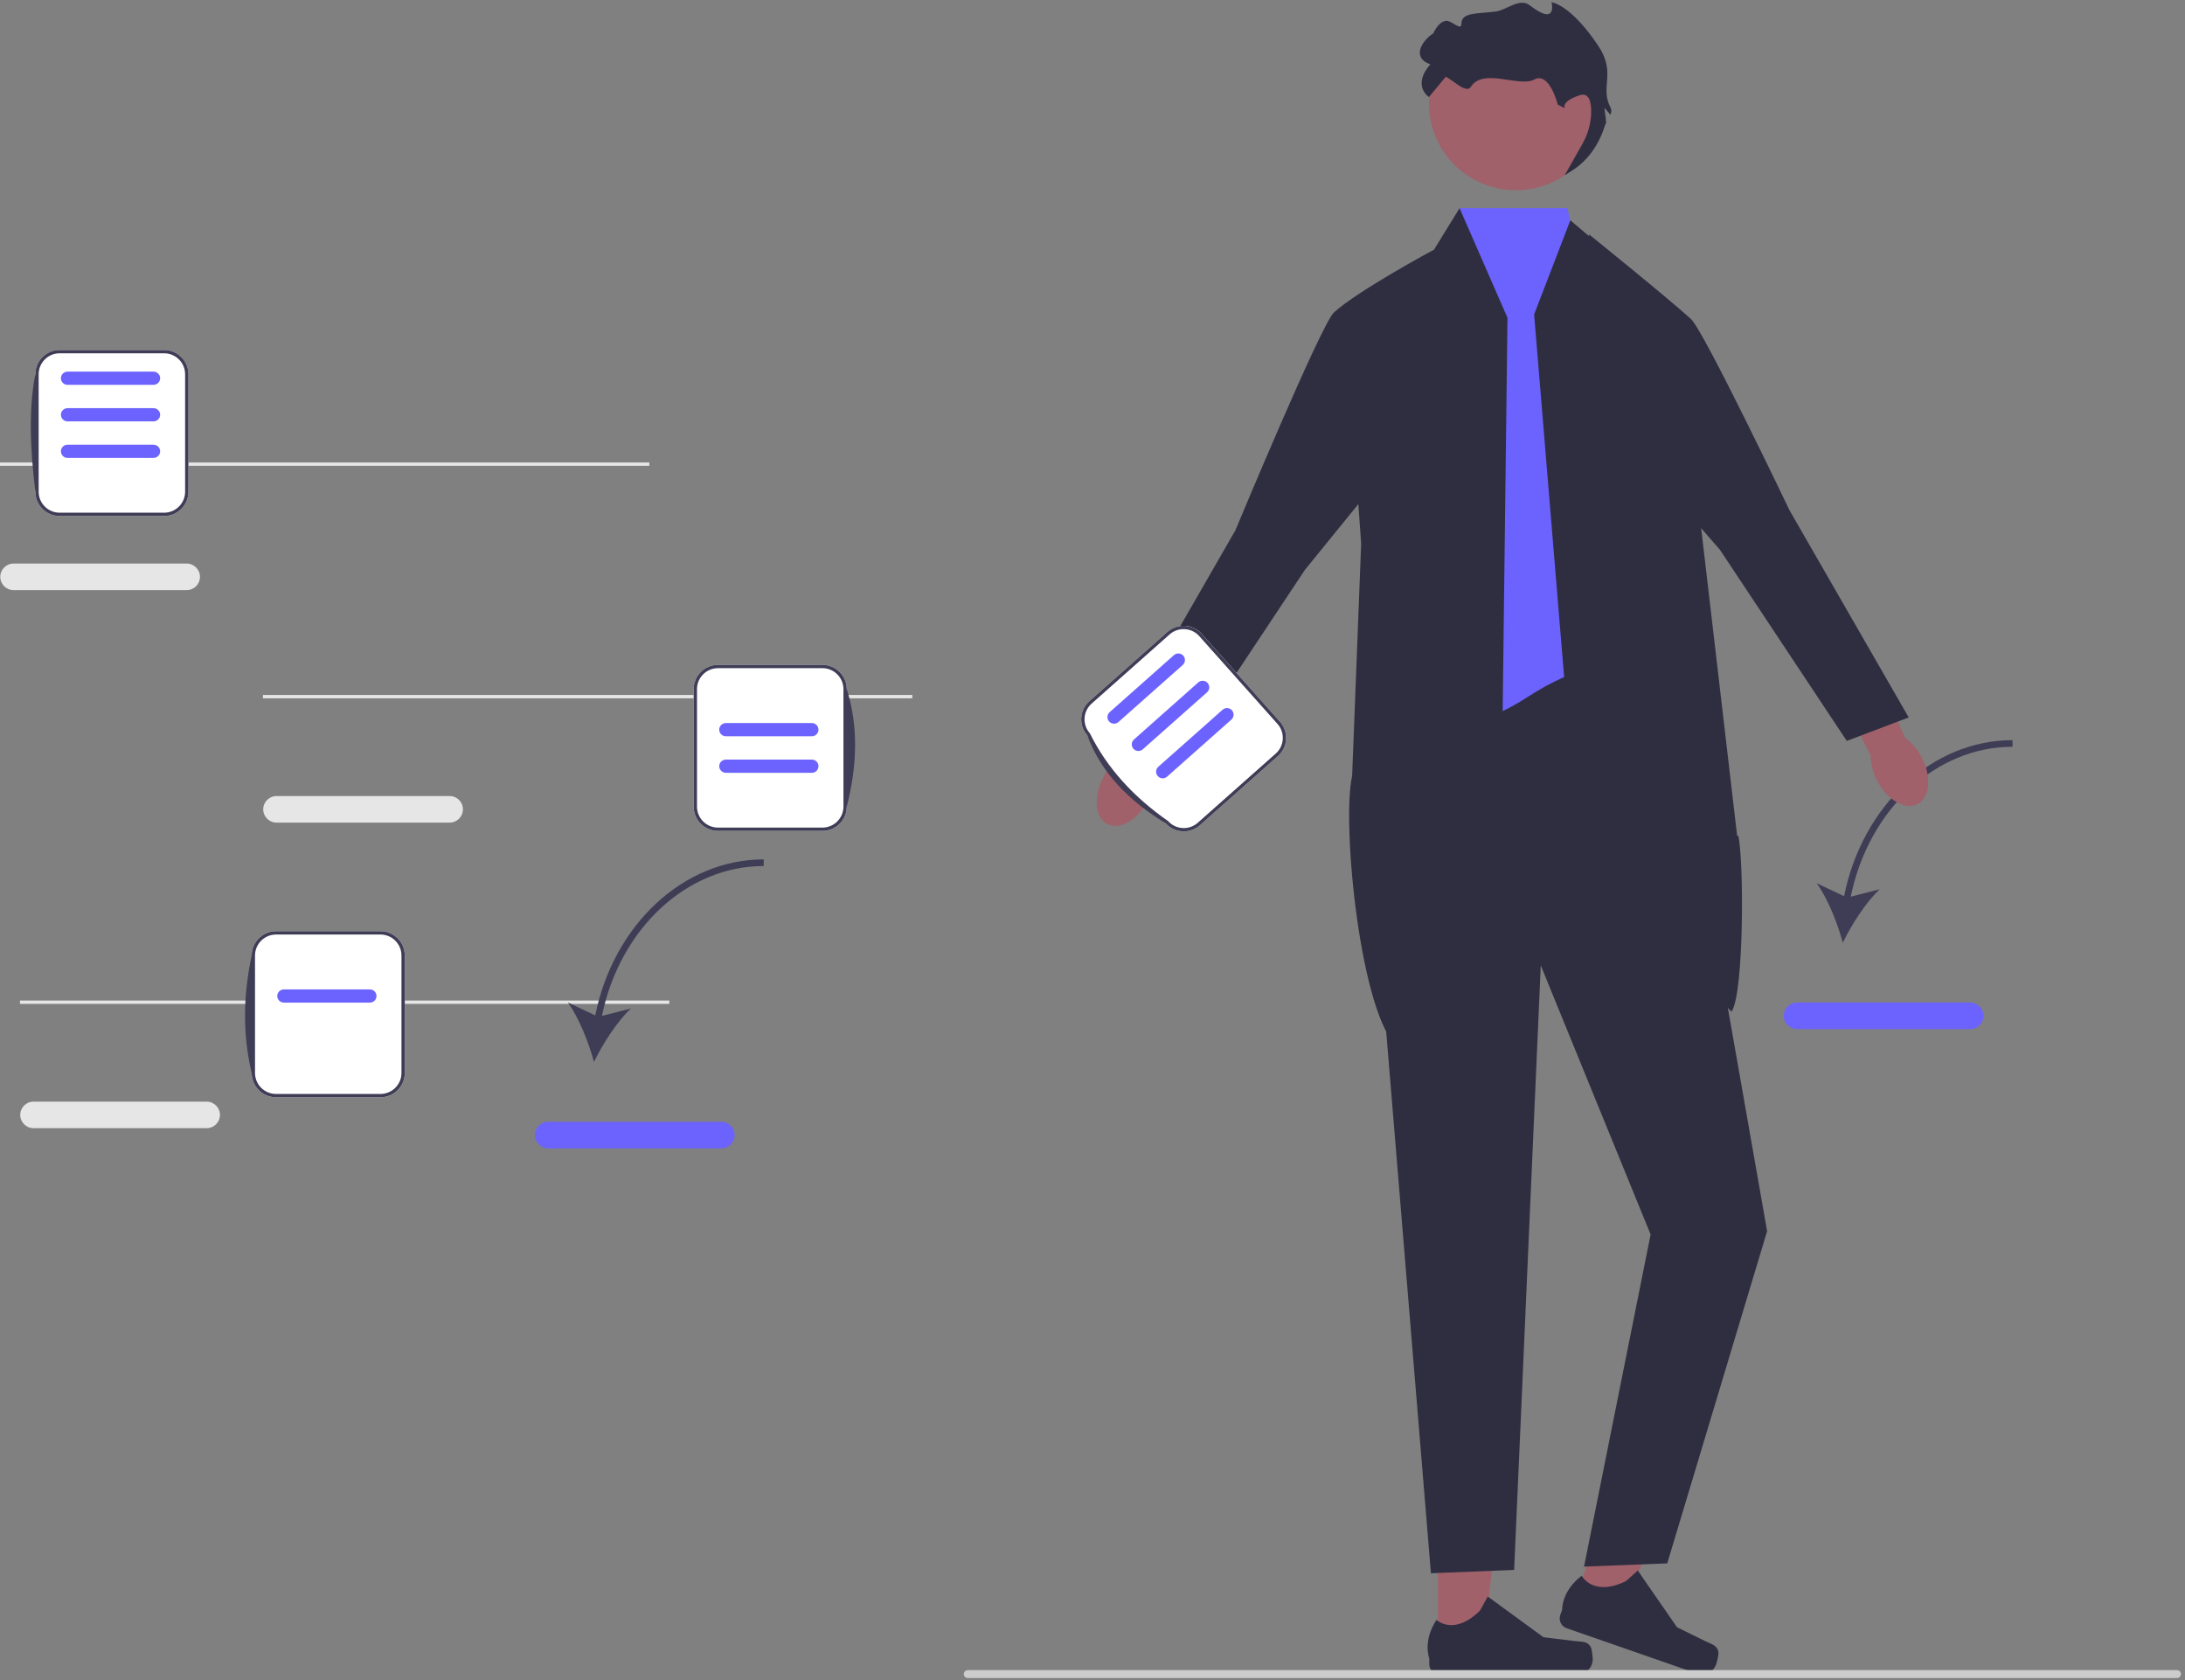 <svg width="489" height="376" viewBox="0 0 489 376" fill="none" xmlns="http://www.w3.org/2000/svg">
<rect x="0" y="0" width="489" height="376" fill="#808080" stroke="none"/>
<g clip-path="url(#clip0_1_89)">
<path d="M321.802 368.723L331.776 368.722L336.521 330.337L321.8 330.338L321.802 368.723Z" fill="#A0616A"/>
<path d="M355.974 368.497C356.285 369.019 356.449 370.703 356.449 371.31C356.449 373.175 354.933 374.688 353.064 374.688H322.175C320.9 374.688 319.866 373.656 319.866 372.383V371.1C319.866 371.1 318.338 367.244 321.484 362.491C321.484 362.491 325.394 366.213 331.236 360.383L332.959 357.269L345.431 366.37L352.343 367.219C353.856 367.404 355.197 367.19 355.974 368.497Z" fill="#2F2E41"/>
<path d="M352.222 358.597L361.64 361.872L378.786 327.186L364.886 322.351L352.222 358.597Z" fill="#A0616A"/>
<path d="M384.563 369.609C384.684 370.204 384.283 371.848 384.083 372.421C383.467 374.182 381.537 375.113 379.772 374.498L350.606 364.352C349.401 363.933 348.766 362.619 349.185 361.417L349.609 360.206C349.609 360.206 349.439 356.063 353.977 352.608C353.977 352.608 356.441 357.406 363.882 353.821L366.536 351.447L375.309 364.137L381.556 367.209C382.923 367.881 384.26 368.119 384.563 369.609Z" fill="#2F2E41"/>
<path d="M41.776 132.055H3.04C1.397 132.055 0.06 130.721 0.06 129.082C0.06 127.442 1.397 126.109 3.04 126.109H41.776C43.419 126.109 44.755 127.442 44.755 129.082C44.755 130.721 43.419 132.055 41.776 132.055Z" fill="#E6E6E6"/>
<path d="M145.32 103.492H0V104.236H145.32V103.492Z" fill="#E6E6E6"/>
<path d="M100.625 184.082H61.889C60.246 184.082 58.909 182.748 58.909 181.109C58.909 179.47 60.246 178.136 61.889 178.136H100.625C102.268 178.136 103.604 179.47 103.604 181.109C103.604 182.748 102.268 184.082 100.625 184.082Z" fill="#E6E6E6"/>
<path d="M204.169 155.52H58.849V156.263H204.169V155.52Z" fill="#E6E6E6"/>
<path d="M46.245 252.461H7.509C5.866 252.461 4.53 251.127 4.53 249.488C4.53 247.848 5.866 246.515 7.509 246.515H46.245C47.888 246.515 49.225 247.848 49.225 249.488C49.225 251.127 47.888 252.461 46.245 252.461Z" fill="#E6E6E6"/>
<path d="M149.79 223.898H4.47V224.642H149.79V223.898Z" fill="#E6E6E6"/>
<path d="M133.219 227.225L127.088 224.328C129.602 227.829 131.769 233.297 132.929 237.648C134.893 233.595 138.059 228.636 141.193 225.673L134.714 227.336C138.706 207.813 153.723 193.797 170.92 193.797V192.31C152.958 192.31 137.295 206.913 133.219 227.225Z" fill="#3F3D56"/>
<path d="M161.436 256.973H122.7C121.057 256.973 119.72 255.639 119.72 254C119.72 252.361 121.057 251.027 122.7 251.027H161.436C163.079 251.027 164.415 252.361 164.415 254C164.415 255.639 163.079 256.973 161.436 256.973Z" fill="#6C63FF"/>
<path d="M412.702 200.541L406.571 197.643C409.086 201.144 411.252 206.613 412.412 210.964C414.376 206.911 417.542 201.951 420.676 198.989L414.197 200.652C418.19 181.128 433.207 167.112 450.403 167.112V165.626C432.441 165.626 416.778 180.229 412.702 200.541Z" fill="#3F3D56"/>
<path d="M440.919 230.288H402.183C400.54 230.288 399.203 228.955 399.203 227.315C399.203 225.676 400.54 224.342 402.183 224.342H440.919C442.562 224.342 443.899 225.676 443.899 227.315C443.899 228.955 442.562 230.288 440.919 230.288Z" fill="#6C63FF"/>
<path d="M370.15 143.947L303.852 153.609L320.24 352.056L338.863 351.313L344.822 216.042L369.405 276.245L354.506 350.569L373.129 349.844L395.477 275.501L380.579 190.771L370.15 143.947Z" fill="#2F2E41"/>
<path d="M350.782 46.581H326.651L307.072 155.062C307.072 155.062 318.729 171.014 341.832 155.994C364.935 140.974 375.605 153.575 375.605 153.575L350.782 46.581Z" fill="#6C63FF"/>
<path d="M313.032 234.589L335.883 193.001L337.373 71.109L326.651 46.581L320.24 56.987L300.872 68.955L304.626 121.658L303.294 155.891L302.603 173.643C300.188 184.282 304.481 227.793 313.032 234.589Z" fill="#2F2E41"/>
<path d="M351.439 49.296L374.992 69.25L388.773 187.055L389.014 187.021C390.278 191.969 390.367 222.148 387.522 226.392L353.389 191.886L343.333 70.365L351.439 49.296Z" fill="#2F2E41"/>
<path d="M430.093 169.524C432.337 173.858 431.915 178.526 429.151 179.95C426.387 181.375 422.328 179.017 420.084 174.683C419.102 172.786 418.631 170.825 418.643 169.1L409.366 150.618L418.152 146.46L426.364 165.121C427.781 166.109 429.111 167.627 430.093 169.524Z" fill="#A0616A"/>
<path d="M355.592 52.424C355.592 52.424 373.053 66.49 378.44 71.394C381.303 73.999 400.501 114.21 400.501 114.21L427.167 160.545L413.306 165.799L384.952 123.075L360.466 94.892L355.592 52.424Z" fill="#2F2E41"/>
<path d="M246.888 173.984C244.644 178.317 245.066 182.985 247.83 184.41C250.594 185.835 254.653 183.476 256.897 179.143C257.879 177.246 258.351 175.285 258.338 173.56L267.615 155.078L258.829 150.919L250.617 169.58C249.2 170.568 247.87 172.087 246.888 173.984Z" fill="#A0616A"/>
<path d="M320.906 55.874C320.906 55.874 303.928 65.003 298.541 69.907C295.678 72.513 276.48 118.67 276.48 118.67L249.814 165.005L263.675 170.258L292.029 127.535L311.301 103.811L320.906 55.874Z" fill="#2F2E41"/>
<path d="M339.251 42.573C349.995 42.573 358.705 33.883 358.705 23.163C358.705 12.443 349.995 3.752 339.251 3.752C328.507 3.752 319.797 12.443 319.797 23.163C319.797 33.883 328.507 42.573 339.251 42.573Z" fill="#A0616A"/>
<path d="M347.233 0.5C347.233 0.5 348.625 6.054 342.363 1.194C340.079 -0.578 337.159 2.275 334.709 2.583C330.441 3.119 327.056 2.713 327.056 5.359C327.056 7.051 324.804 4.477 323.577 4.665C321.784 4.941 320.794 7.442 320.794 7.442C318.077 9.167 315.924 12.996 320.098 14.384C315.924 19.243 319.793 21.72 319.793 21.72L323.577 17.161C325.537 18.227 328.198 20.983 329.174 19.437C331.926 15.078 340.025 19.623 343.381 17.792C346.76 15.949 348.625 23.409 348.625 23.409L350.173 24.212C350.173 24.212 349.32 22.714 353.495 21.326C355.582 20.632 356.104 22.714 356.104 24.97C356.104 27.522 355.376 30.022 354.119 32.245L350.173 39.224L351.906 38.122C355.552 35.802 357.935 32.111 359.223 27.991C359.285 27.793 359.367 27.613 359.474 27.459L359.061 24.103L360.423 25.698C360.633 25.101 360.687 24.543 360.453 24.103C357.944 19.394 361.844 16.466 357.67 10.219C351.482 0.959 347.233 0.5 347.233 0.5Z" fill="#2F2E41"/>
<path d="M215.7 374.616C215.7 375.106 216.095 375.5 216.586 375.5H487.209C487.7 375.5 488.095 375.106 488.095 374.616C488.095 374.125 487.7 373.731 487.209 373.731H216.586C216.095 373.731 215.7 374.125 215.7 374.616Z" fill="#CCCCCC"/>
<path d="M184.054 185.94H160.692C157.686 185.94 155.24 183.5 155.24 180.5V154.218C155.24 151.218 157.686 148.778 160.692 148.778H184.054C187.06 148.778 189.506 151.218 189.506 154.218V180.5C189.506 183.5 187.061 185.94 184.054 185.94Z" fill="white"/>
<path d="M184.054 185.94H160.692C157.686 185.94 155.24 183.5 155.24 180.5V154.218C155.24 151.218 157.686 148.778 160.692 148.778H184.054C187.06 148.778 189.506 151.218 189.506 154.218C192.124 162.487 191.859 171.298 189.506 180.5C189.506 183.5 187.061 185.94 184.054 185.94ZM160.692 149.521C158.096 149.521 155.985 151.628 155.985 154.218V180.5C155.985 183.09 158.096 185.197 160.692 185.197H184.054C186.65 185.197 188.761 183.09 188.761 180.5V154.218C188.761 151.628 186.65 149.521 184.054 149.521H160.692Z" fill="#3F3D56"/>
<path d="M181.694 164.758H162.444C161.628 164.758 160.963 164.095 160.963 163.28C160.963 162.466 161.628 161.803 162.444 161.803H181.694C182.51 161.803 183.174 162.466 183.174 163.28C183.174 164.095 182.51 164.758 181.694 164.758Z" fill="#6C63FF"/>
<path d="M181.694 172.933H162.444C161.628 172.933 160.963 172.271 160.963 171.456C160.963 170.641 161.628 169.979 162.444 169.979H181.694C182.51 169.979 183.174 170.641 183.174 171.456C183.174 172.271 182.51 172.933 181.694 172.933Z" fill="#6C63FF"/>
<path d="M36.721 115.475H13.359C10.352 115.475 7.907 113.035 7.907 110.035V83.752C7.907 80.753 10.352 78.313 13.359 78.313H36.721C39.727 78.313 42.173 80.753 42.173 83.752V110.035C42.173 113.035 39.727 115.475 36.721 115.475Z" fill="white"/>
<path d="M36.721 115.475H13.359C10.352 115.475 7.907 113.035 7.907 110.035C6.732 100.357 6.408 91.344 7.907 83.752C7.907 80.753 10.352 78.313 13.359 78.313H36.721C39.727 78.313 42.173 80.753 42.173 83.752V110.035C42.173 113.035 39.727 115.475 36.721 115.475ZM13.359 79.056C10.763 79.056 8.652 81.163 8.652 83.752V110.035C8.652 112.625 10.763 114.732 13.359 114.732H36.721C39.317 114.732 41.428 112.625 41.428 110.035V83.752C41.428 81.163 39.317 79.056 36.721 79.056H13.359Z" fill="#3F3D56"/>
<path d="M34.361 94.293H15.111C14.294 94.293 13.63 93.63 13.63 92.815C13.63 92.001 14.294 91.338 15.111 91.338H34.361C35.177 91.338 35.841 92.001 35.841 92.815C35.841 93.63 35.177 94.293 34.361 94.293Z" fill="#6C63FF"/>
<path d="M34.361 102.468H15.111C14.294 102.468 13.63 101.805 13.63 100.991C13.63 100.176 14.294 99.513 15.111 99.513H34.361C35.177 99.513 35.841 100.176 35.841 100.991C35.841 101.805 35.177 102.468 34.361 102.468Z" fill="#6C63FF"/>
<path d="M34.361 86.117H15.111C14.294 86.117 13.63 85.454 13.63 84.639C13.63 83.825 14.294 83.162 15.111 83.162H34.361C35.177 83.162 35.841 83.825 35.841 84.639C35.841 85.454 35.177 86.117 34.361 86.117Z" fill="#6C63FF"/>
<path d="M286.009 169.184L268.55 184.673C266.304 186.666 262.851 186.464 260.853 184.223C253.596 178.472 247.644 171.991 243.349 164.582C241.351 162.34 241.554 158.895 243.8 156.902L261.259 141.413C263.505 139.42 266.958 139.622 268.956 141.863L286.46 161.504C288.458 163.746 288.255 167.191 286.009 169.184Z" fill="white"/>
<path d="M286.009 169.184L268.55 184.673C266.304 186.666 262.851 186.464 260.853 184.223C252.575 179.165 246.372 172.843 243.349 164.582C241.351 162.34 241.554 158.895 243.8 156.902L261.259 141.413C263.505 139.42 266.958 139.622 268.956 141.863L286.46 161.504C288.458 163.746 288.255 167.191 286.009 169.184ZM244.295 157.458C242.356 159.178 242.181 162.153 243.906 164.088C247.777 171.925 253.747 178.383 261.41 183.729C263.135 185.664 266.116 185.839 268.055 184.118L285.514 168.628C287.453 166.907 287.628 163.933 285.904 161.998L268.399 142.357C266.674 140.422 263.694 140.247 261.754 141.968L244.295 157.458Z" fill="#3F3D56"/>
<path d="M270.137 154.919L255.752 167.682C255.142 168.223 254.204 168.168 253.662 167.56C253.119 166.951 253.174 166.015 253.784 165.474L268.169 152.711C268.78 152.17 269.717 152.225 270.26 152.834C270.802 153.442 270.747 154.378 270.137 154.919Z" fill="#6C63FF"/>
<path d="M275.582 161.029L261.197 173.792C260.587 174.333 259.649 174.278 259.107 173.669C258.564 173.06 258.619 172.125 259.229 171.583L273.614 158.821C274.225 158.28 275.162 158.334 275.705 158.943C276.247 159.552 276.192 160.488 275.582 161.029Z" fill="#6C63FF"/>
<path d="M264.692 148.81L250.307 161.572C249.697 162.114 248.759 162.059 248.217 161.45C247.674 160.841 247.729 159.905 248.339 159.364L262.724 146.602C263.335 146.06 264.272 146.115 264.815 146.724C265.358 147.333 265.302 148.268 264.692 148.81Z" fill="#6C63FF"/>
<path d="M85.141 245.543H61.779C58.772 245.543 56.327 243.103 56.327 240.104V213.821C56.327 210.821 58.772 208.381 61.779 208.381H85.141C88.147 208.381 90.593 210.821 90.593 213.821V240.104C90.593 243.103 88.147 245.543 85.141 245.543Z" fill="white"/>
<path d="M85.141 245.543H61.779C58.772 245.543 56.327 243.103 56.327 240.104C54.255 231.443 54.427 222.674 56.327 213.821C56.327 210.821 58.772 208.381 61.779 208.381H85.141C88.147 208.381 90.593 210.821 90.593 213.821V240.104C90.593 243.103 88.147 245.543 85.141 245.543ZM61.779 209.124C59.183 209.124 57.072 211.231 57.072 213.821V240.104C57.072 242.693 59.183 244.8 61.779 244.8H85.141C87.737 244.8 89.848 242.693 89.848 240.104V213.821C89.848 211.231 87.737 209.124 85.141 209.124H61.779Z" fill="#3F3D56"/>
<path d="M82.78 224.361H63.531C62.714 224.361 62.05 223.698 62.05 222.883C62.05 222.069 62.714 221.406 63.531 221.406H82.78C83.597 221.406 84.261 222.069 84.261 222.883C84.261 223.698 83.597 224.361 82.78 224.361Z" fill="#6C63FF"/>
</g>
<defs>
<clipPath id="clip0_1_89">
<rect width="488.095" height="375" fill="white" transform="translate(0 0.5)"/>
</clipPath>
</defs>
</svg>
